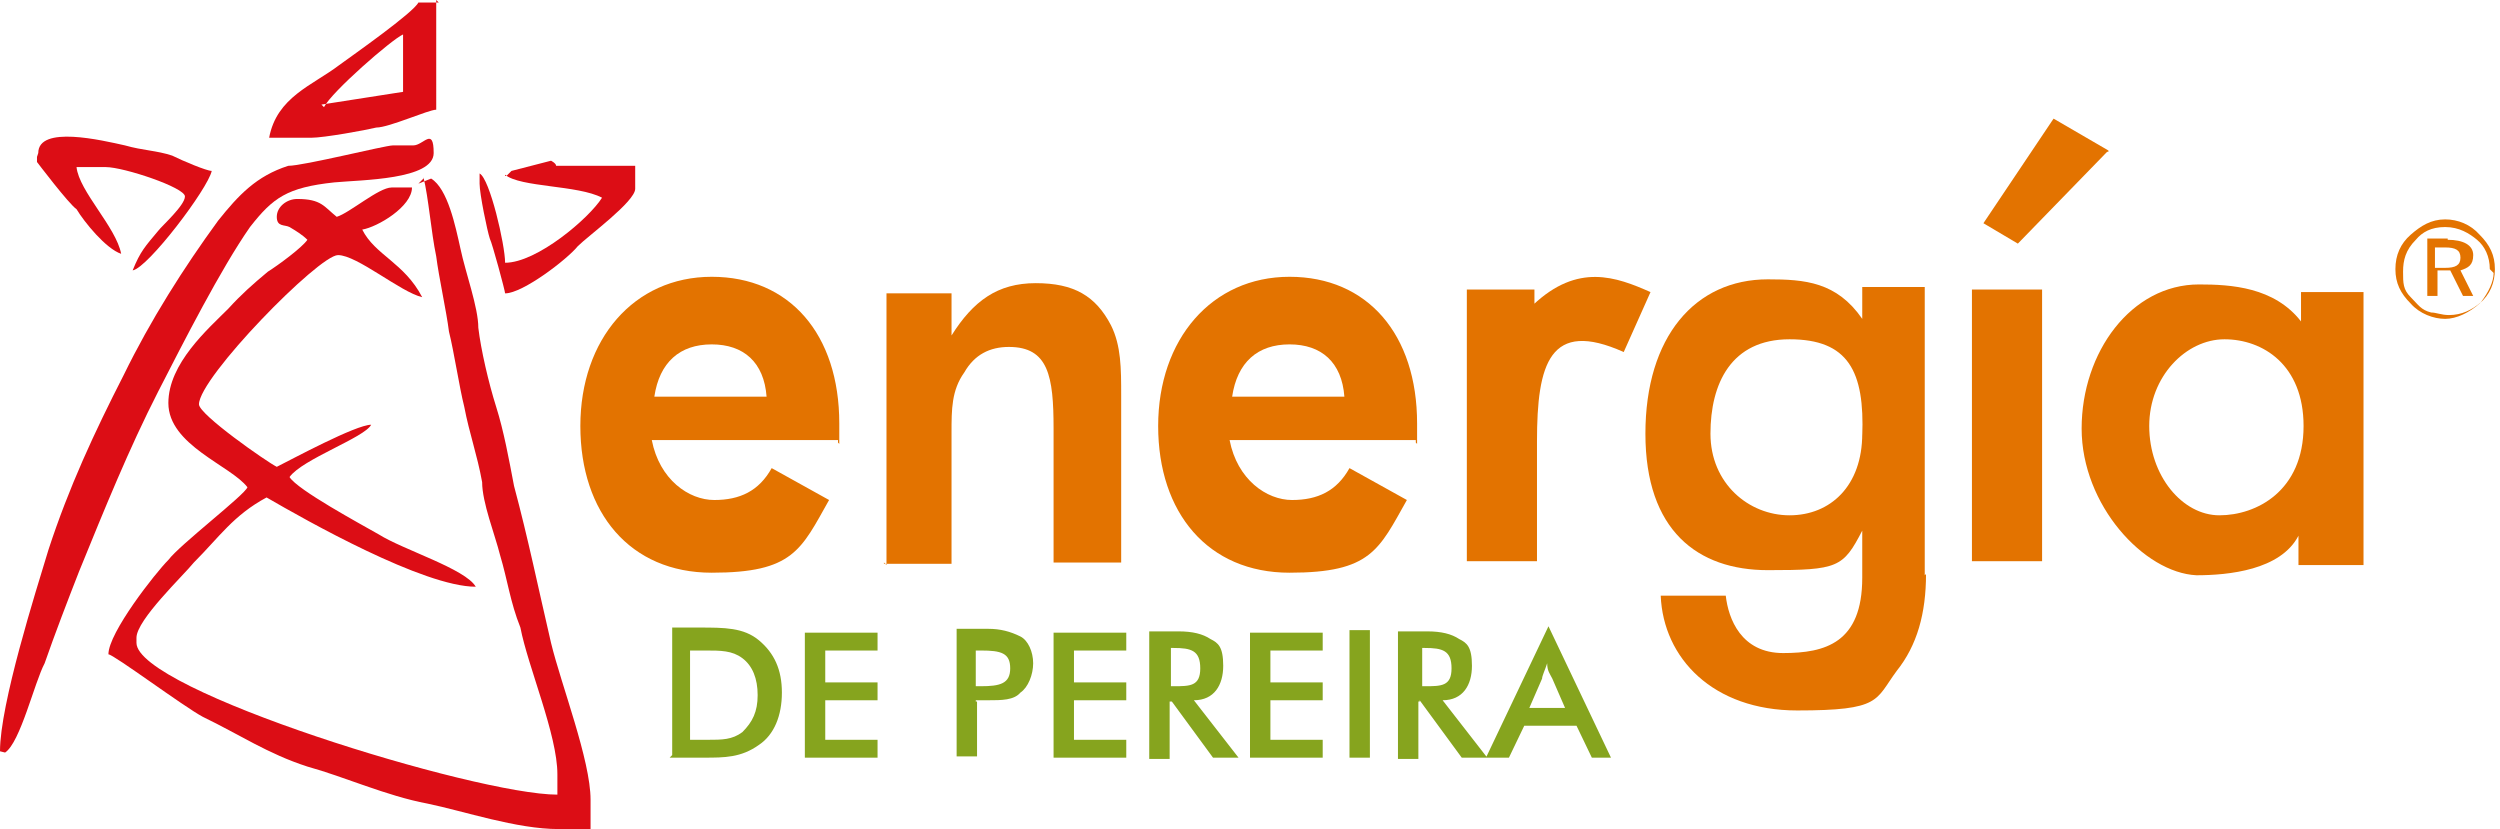 <?xml version="1.0" encoding="UTF-8"?>
<svg id="Capa_1" xmlns="http://www.w3.org/2000/svg" version="1.1" viewBox="0 0 196 65">
  <!-- Generator: Adobe Illustrator 29.2.0, SVG Export Plug-In . SVG Version: 2.1.0 Build 10)  -->
  <defs>
    <style>
      .st0 {
        fill: #86a41e;
      }

      .st1 {
        fill: #e37300;
      }

      .st2 {
        fill: #dc0d15;
        fill-rule: evenodd;
      }
    </style>
  </defs>
  <path class="st0" d="M119.9,55.5l1-2.3c0-.2.2-.6.4-1.2,0,.6.2.8.4,1.2l1,2.3h-2.9.2,0ZM124.5,59.4h1.8l-4.9-10.3-4.9,10.3h1.8l1.2-2.5h4.1l1.2,2.5h-.3ZM111.5,53.7v-2.9h.2c1.4,0,2.1.2,2.1,1.6s-.8,1.4-2.1,1.4h-.2ZM111.3,54.9h0l3.3,4.5h2l-3.5-4.5c1.6,0,2.3-1.2,2.3-2.7s-.4-1.8-1-2.1c-.6-.4-1.4-.6-2.5-.6h-2.3v10h1.6v-4.5h.2-.1ZM105.8,59.4h1.6v-10h-1.6v10ZM98,59.4h5.7v-1.4h-4.1v-3.1h4.1v-1.4h-4.1v-2.5h4.1v-1.4h-5.7v10-.2ZM91.8,53.7v-2.9h.2c1.4,0,2.1.2,2.1,1.6s-.8,1.4-2.1,1.4h-.2ZM91.8,54.9h0l3.3,4.5h2l-3.5-4.5c1.6,0,2.3-1.2,2.3-2.7s-.4-1.8-1-2.1c-.6-.4-1.4-.6-2.5-.6h-2.3v10h1.6v-4.5h.2,0ZM82.6,59.4h5.7v-1.4h-4.1v-3.1h4.1v-1.4h-4.1v-2.5h4.1v-1.4h-5.7v10-.2ZM76.5,53.7v-2.7h.4c1.6,0,2.3.2,2.3,1.4s-.8,1.4-2.3,1.4h-.4ZM76.5,54.9h1c1,0,2,0,2.5-.6.6-.4,1-1.4,1-2.3s-.4-1.8-1-2.1c-.8-.4-1.6-.6-2.5-.6h-2.5v10h1.6v-4.5.2h-.1ZM63.1,59.4h5.7v-1.4h-4.1v-3.1h4.1v-1.4h-4.1v-2.5h4.1v-1.4h-5.7v10s0-.2,0-.2ZM54.1,58v-7h1.2c1.2,0,2.1,0,2.9.6s1.2,1.6,1.2,2.9-.4,2.1-1.2,2.9c-.8.6-1.6.6-2.7.6h-1.4ZM52.5,59.4h2.7c1.6,0,2.9,0,4.3-1,1.2-.8,1.8-2.3,1.8-4.1s-.6-3.1-1.8-4.1-2.7-1-4.7-1h-2.1v10h0s-.2.2-.2.2Z"/>
  <path class="st2" d="M34.4.2h-1.6c-.4.8-5.1,4.1-6.2,4.9-2.1,1.6-4.9,2.5-5.5,5.7h3.3c1,0,4.3-.6,5.1-.8,1,0,4.1-1.4,4.7-1.4V0s.2.2.2.2ZM25.4,8.4c.6-1.2,5.3-5.3,6.2-5.7v4.5l-6.4,1s.2.2.2.2Z"/>
  <path class="st2" d="M2.9,12.3v.4s2.5,3.3,3.1,3.7c.6,1,2.3,3.1,3.5,3.5-.4-2.1-3.3-4.9-3.5-6.8h2.3c1.4,0,6.2,1.6,6.2,2.3s-1.8,2.3-2.1,2.7c-1,1.2-1.4,1.6-2,3.1,1.2-.2,5.9-6.4,6.2-7.8-.4,0-2.3-.8-3.1-1.2-1.2-.4-2.3-.4-3.7-.8-1.8-.4-6.8-1.6-6.8.6"/>
  <path class="st2" d="M39.6,13.7c1.2,1,5.7.8,7.6,1.8-1,1.6-5.1,5.1-7.6,5.1,0-1.4-1.2-6.6-2-7v.8c0,.8.6,3.7.8,4.3.2.4,1.2,4.1,1.2,4.3,1.4,0,4.9-2.7,5.7-3.7.8-.8,4.5-3.5,4.5-4.5v-1.8h-6.2c0-.2-.4-.4-.4-.4l-3.1.8-.4.4h-.1Z"/>
  <path class="st2" d="M.4,59c1.2-.8,2.3-5.5,3.1-7,.8-2.3,1.8-4.9,2.7-7.2,2-4.9,3.9-9.6,6.2-14.1,2-3.9,4.9-9.6,7.2-12.9,1.8-2.3,2.9-3.1,6.6-3.5,2.1-.2,7.8-.2,7.8-2.3s-.8-.6-1.6-.6h-1.6c-.6,0-7,1.6-8.2,1.6-2.5.8-3.9,2.3-5.5,4.3-2.7,3.7-5.3,7.8-7.4,12.1-2.3,4.5-4.3,8.8-5.9,13.7C2.8,46.4,0,55.2,0,58.9"/>
  <path class="st2" d="M33.2,13.9c.4,1.6.6,4.3,1,6.2.2,1.6.8,4.3,1,5.9.4,1.6.8,4.3,1.2,5.9.4,2.1,1,3.7,1.4,5.9,0,1.6,1,4.1,1.4,5.7.6,2,.8,3.7,1.6,5.7.6,3.1,2.9,8.4,2.9,11.5v1.6c-6.4,0-33-8.2-33-11.9v-.4c0-1.4,3.7-4.9,4.5-5.9,2-2,3.1-3.7,5.7-5.1,3.1,1.8,12.3,7,16.4,7-.8-1.4-5.7-2.9-7.6-4.1-1.4-.8-6.4-3.5-7-4.5,1-1.4,5.9-3.1,6.4-4.1-1.2,0-6.2,2.7-7.4,3.3-.8-.4-6.1-4.1-6.1-4.9,0-2.1,9.4-11.7,10.9-11.7s4.9,2.9,6.6,3.3c-1.4-2.7-3.7-3.3-4.7-5.3,1.2-.2,3.9-1.8,3.9-3.3h-1.6c-1,0-3.3,2-4.3,2.3-1-.8-1.2-1.4-3.1-1.4h0c-.8,0-1.6.6-1.6,1.4s.6.6,1,.8c.5.3,1,.6,1.4,1-.4.6-2.3,2-3.1,2.5-1.2,1-2.1,1.8-3.1,2.9-1.6,1.6-4.7,4.3-4.7,7.4h0c0,3.3,4.9,4.9,6.2,6.6-.2.6-5.3,4.5-6.2,5.7-1,1-4.7,5.7-4.7,7.4.4,0,5.9,4.1,7.4,4.9,2.9,1.4,5.1,2.9,8.2,3.9,2.9.8,6.2,2.3,9.4,2.9,2.9.6,7,2,10.3,2h2.5v-2.3c0-3.1-2.3-9-3.1-12.3-1-4.3-1.8-8.2-2.9-12.3-.4-2.1-.8-4.3-1.4-6.2s-1.2-4.5-1.4-6.2c0-1.6-1-4.3-1.4-6.2-.4-1.8-1-4.7-2.3-5.5l-1,.4.4-.4h0Z"/>
  <g>
    <path class="st1" d="M60.1,31.1h-8.8c.4-2.7,2-4.1,4.5-4.1s4.1,1.4,4.3,4.1M65.8,34.8v-1.6c0-7-3.9-11.5-10-11.5s-10.3,4.9-10.3,11.7,3.9,11.5,10.3,11.5,7-1.8,9.2-5.7l-4.5-2.5c-1,1.8-2.5,2.5-4.5,2.5s-4.3-1.6-4.9-4.7h14.6v.2h0Z"/>
    <path class="st1" d="M69.3,44.2h5.3v-10.3c0-1.8,0-3.3,1-4.7.8-1.4,2-2,3.5-2,3.1,0,3.5,2.3,3.5,6.4v10.5h5.3v-13.1c0-2.1,0-3.9-.8-5.5-1.2-2.3-2.9-3.3-5.9-3.3s-4.9,1.4-6.6,4.1v-3.3h-5.1v21.3l-.2-.2h0Z"/>
    <path class="st1" d="M120.3,24.1v-1.4h-5.3v21.3h5.5v-9.4c0-6.1,1-9.6,6.8-7l2.1-4.7c-2.7-1.2-5.7-2.3-9.2,1"/>
    <path class="st1" d="M150.9,45.1v-22.6h-4.9v2.5c-2-2.9-4.5-3.1-7.4-3.1-5.7,0-9.6,4.5-9.6,12.1s4.1,10.7,9.6,10.7,5.9-.2,7.4-3.1v3.7c0,5.1-2.9,5.9-6.2,5.9s-4.3-2.7-4.5-4.5h-5.1c.2,4.9,4.1,9,10.7,9s6.1-.8,7.8-3.1c1.6-2,2.3-4.5,2.3-7.6M146,34c0,4.1-2.5,6.4-5.7,6.4s-6.2-2.5-6.2-6.4,1.6-7.4,6.2-7.4,5.9,2.5,5.7,7.6"/>
    <path class="st1" d="M154.6,44h5.5v-21.3h-5.5v21.3ZM165.3,11.8l-4.3-2.5-5.5,8.2,2.7,1.6,7-7.2h.1Z"/>
    <path class="st1" d="M180.6,33.4c0,5.1-3.7,7-6.6,7s-5.5-3.1-5.5-7,2.9-6.8,5.9-6.8,6.2,2,6.2,6.8M185.3,44.2v-21.3h-4.9v2.3c-2.1-2.7-5.5-2.9-8-2.9-5.3,0-9.2,5.3-9.2,11.3s4.9,11.3,9,11.5c2.5,0,6.6-.4,8-3.1v2.3h5.1v-.2h0Z"/>
    <path class="st1" d="M105.4,31.1h-8.8c.4-2.7,2-4.1,4.5-4.1s4.1,1.4,4.3,4.1M111.1,34.8v-1.6c0-7-3.9-11.5-10-11.5s-10.3,4.9-10.3,11.7,3.9,11.5,10.3,11.5,7-1.8,9.2-5.7l-4.5-2.5c-1,1.8-2.5,2.5-4.5,2.5s-4.3-1.6-4.9-4.7h14.6v.2h0Z"/>
    <path class="st1" d="M191.7,17.2c1,0,2,.4,2.7,1.2.8.8,1.2,1.6,1.2,2.7s-.4,2-1.2,2.7-1.8,1.2-2.7,1.2-2-.4-2.7-1.2c-.8-.8-1.2-1.6-1.2-2.7s.4-2,1.2-2.7,1.6-1.2,2.7-1.2M195.2,21.1c0-1-.4-1.8-1-2.3s-1.4-1-2.5-1-1.8.4-2.3,1c-.8.8-1,1.6-1,2.5s0,1.4.6,2,.8,1,1.6,1.2c.4,0,.8.2,1.4.2,1,0,1.8-.4,2.5-1,.6-.8,1-1.6,1-2.3M191.9,18.8c1.2,0,2,.4,2,1.2s-.4,1-1,1.2l1,2h-.8l-1-2h-1v2h-.8v-4.5h1.6v.2h0ZM191.7,19.4h-.8v1.6h.8c.8,0,1.2-.2,1.2-.8s-.4-.8-1.2-.8"/>
  </g>
</svg>